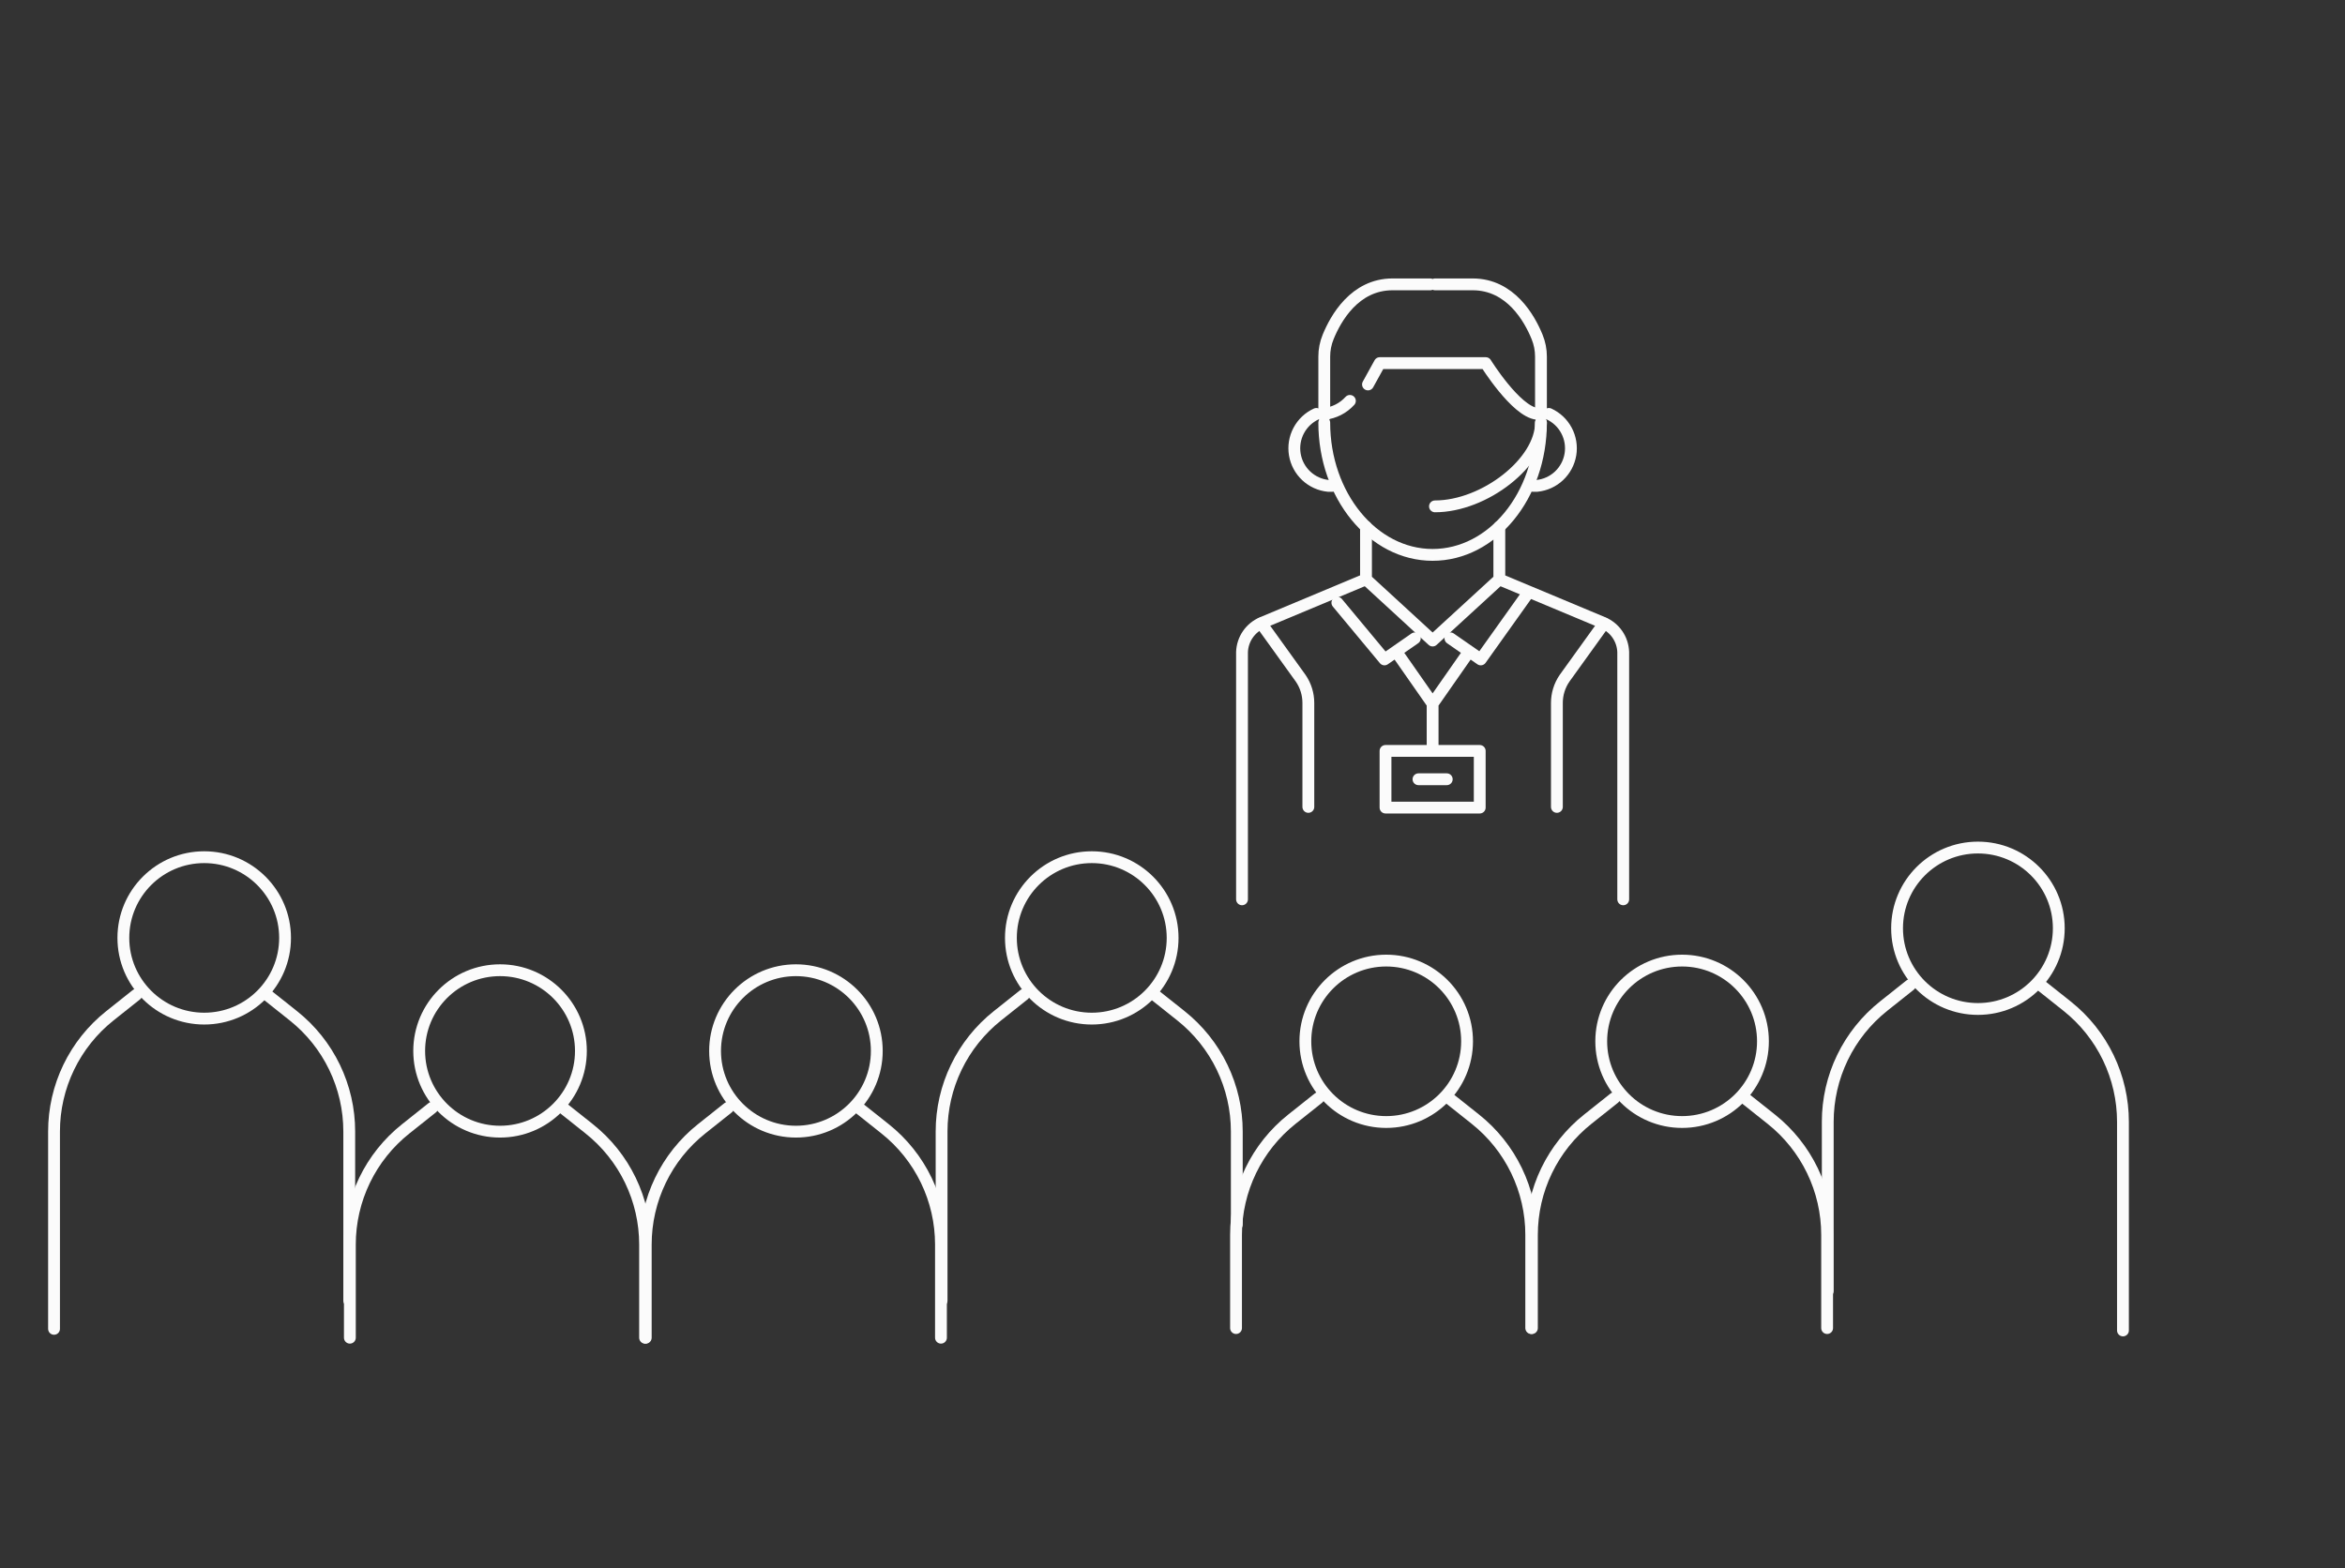 <svg width="595" height="398" viewBox="0 0 595 398" fill="none" xmlns="http://www.w3.org/2000/svg">
<rect x="0" y="0" width="595" height="398" fill="#333333" stroke="none"/>
<path d="M126.878 287.198C138.209 287.198 147.395 278.027 147.395 266.714C147.395 255.401 138.209 246.229 126.878 246.229C115.548 246.229 106.362 255.401 106.362 266.714C106.362 278.027 115.548 287.198 126.878 287.198Z" stroke="#FBFBFB" stroke-width="3" stroke-miterlimit="10" stroke-linecap="round" stroke-linejoin="round"/>
<path d="M88.773 339.49V315.835C88.773 310.194 90.047 304.626 92.5 299.544C94.953 294.462 98.522 289.998 102.942 286.484L109.676 281.129M163.677 339.49V315.835C163.677 310.194 162.403 304.626 159.95 299.544C157.497 294.462 153.928 289.998 149.508 286.484L142.774 281.129" stroke="#FBFBFB" stroke-width="3" stroke-miterlimit="10" stroke-linecap="round" stroke-linejoin="round"/>
<path d="M201.953 287.198C213.283 287.198 222.469 278.027 222.469 266.714C222.469 255.401 213.283 246.229 201.953 246.229C190.622 246.229 181.437 255.401 181.437 266.714C181.437 278.027 190.622 287.198 201.953 287.198Z" stroke="#FBFBFB" stroke-width="3" stroke-miterlimit="10" stroke-linecap="round" stroke-linejoin="round"/>
<path d="M163.848 339.49V315.835C163.848 310.194 165.122 304.626 167.575 299.544C170.028 294.462 173.597 289.998 178.016 286.484L184.75 281.129M238.752 339.49V315.835C238.752 310.194 237.478 304.626 235.025 299.544C232.572 294.462 229.003 289.998 224.583 286.484L217.849 281.129" stroke="#FBFBFB" stroke-width="3" stroke-miterlimit="10" stroke-linecap="round" stroke-linejoin="round"/>
<path d="M277.015 258.51C288.346 258.51 297.531 249.339 297.531 238.026C297.531 226.713 288.346 217.542 277.015 217.542C265.684 217.542 256.499 226.713 256.499 238.026C256.499 249.339 265.684 258.51 277.015 258.51Z" stroke="#FBFBFB" stroke-width="3" stroke-miterlimit="10" stroke-linecap="round" stroke-linejoin="round"/>
<path d="M238.91 330.093V287.147C238.91 281.506 240.184 275.937 242.637 270.856C245.09 265.774 248.659 261.31 253.079 257.796L259.813 252.44M313.814 310.802V287.147C313.814 281.506 312.54 275.937 310.087 270.856C307.634 265.774 304.065 261.31 299.646 257.796L292.912 252.44" stroke="#FBFBFB" stroke-width="3" stroke-miterlimit="10" stroke-linecap="round" stroke-linejoin="round"/>
<path d="M51.815 258.51C63.146 258.51 72.331 249.339 72.331 238.026C72.331 226.713 63.146 217.542 51.815 217.542C40.484 217.542 31.299 226.713 31.299 238.026C31.299 249.339 40.484 258.51 51.815 258.51Z" stroke="#FBFBFB" stroke-width="3" stroke-miterlimit="10" stroke-linecap="round" stroke-linejoin="round"/>
<path d="M13.71 337.24V287.147C13.71 281.506 14.984 275.937 17.437 270.856C19.89 265.774 23.459 261.31 27.878 257.796L34.612 252.44M88.614 330.093V287.147C88.614 281.506 87.34 275.937 84.887 270.856C82.434 265.774 78.865 261.31 74.445 257.796L67.712 252.44" stroke="#FBFBFB" stroke-width="3" stroke-miterlimit="10" stroke-linecap="round" stroke-linejoin="round"/>
<path d="M351.726 284.752C363.057 284.752 372.242 275.58 372.242 264.267C372.242 252.954 363.057 243.783 351.726 243.783C340.395 243.783 331.21 252.954 331.21 264.267C331.21 275.58 340.395 284.752 351.726 284.752Z" stroke="#FBFBFB" stroke-width="3" stroke-miterlimit="10" stroke-linecap="round" stroke-linejoin="round"/>
<path d="M313.621 337.044V313.389C313.621 307.748 314.895 302.18 317.348 297.098C319.801 292.016 323.37 287.552 327.79 284.038L334.524 278.683M388.525 337.044V313.389C388.525 307.748 387.251 302.18 384.798 297.098C382.345 292.016 378.776 287.552 374.356 284.038L367.622 278.683" stroke="#FBFBFB" stroke-width="3" stroke-miterlimit="10" stroke-linecap="round" stroke-linejoin="round"/>
<path d="M426.799 284.752C438.13 284.752 447.315 275.58 447.315 264.267C447.315 252.954 438.13 243.783 426.799 243.783C415.469 243.783 406.283 252.954 406.283 264.267C406.283 275.58 415.469 284.752 426.799 284.752Z" stroke="#FBFBFB" stroke-width="3" stroke-miterlimit="10" stroke-linecap="round" stroke-linejoin="round"/>
<path d="M388.694 337.044V313.389C388.694 307.748 389.968 302.18 392.421 297.098C394.874 292.016 398.443 287.552 402.863 284.038L409.597 278.683M463.598 337.044V313.389C463.598 307.748 462.325 302.18 459.871 297.098C457.418 292.016 453.849 287.552 449.43 284.038L442.696 278.683" stroke="#FBFBFB" stroke-width="3" stroke-miterlimit="10" stroke-linecap="round" stroke-linejoin="round"/>
<path d="M501.863 256.064C513.194 256.064 522.379 246.893 522.379 235.58C522.379 224.267 513.194 215.096 501.863 215.096C490.532 215.096 481.347 224.267 481.347 235.58C481.347 246.893 490.532 256.064 501.863 256.064Z" stroke="#FBFBFB" stroke-width="3" stroke-miterlimit="10" stroke-linecap="round" stroke-linejoin="round"/>
<path d="M463.758 327.646V284.701C463.758 279.06 465.032 273.491 467.485 268.409C469.938 263.328 473.507 258.864 477.926 255.349L484.66 249.994M538.662 337.648V284.701C538.662 279.06 537.388 273.491 534.935 268.409C532.482 263.328 528.913 258.864 524.493 255.349L517.759 249.994" stroke="#FBFBFB" stroke-width="3" stroke-miterlimit="10" stroke-linecap="round" stroke-linejoin="round"/>
<path d="M390.992 107.275C390.992 117.339 376.648 128.506 364.097 128.506M371.867 166.609L363.5 178.591M363.5 178.591L355.132 166.609M363.5 178.591V190.573M359.914 197.762H367.086M388.96 123.306H389.964C392.057 123.101 394.024 122.209 395.561 120.769C397.097 119.329 398.117 117.422 398.463 115.342C398.809 113.263 398.461 111.127 397.473 109.266C396.486 107.404 394.913 105.921 393 105.046M338.039 123.306H337.035C334.942 123.101 332.975 122.209 331.439 120.769C329.902 119.329 328.882 117.422 328.536 115.342C328.191 113.263 328.538 111.127 329.526 109.266C330.514 107.404 332.086 105.921 333.999 105.046M351.547 190.573H375.453V204.951H351.547V190.573Z" stroke="#FBFBFB" stroke-width="3" stroke-linecap="round" stroke-linejoin="round"/>
<path d="M390.992 107.273C390.992 125.797 378.681 140.823 363.5 140.823C348.32 140.823 336.008 125.702 336.008 107.273M368.018 162.007L375.716 167.351L387.669 150.576M358.982 162.007L351.284 167.351L339.331 152.972M406.986 158.221L396.969 172.143C395.702 173.99 395.026 176.18 395.032 178.422V204.782M320.015 158.221L330.031 172.143C331.299 173.99 331.974 176.18 331.968 178.422V204.782" stroke="#FBFBFB" stroke-width="3" stroke-linecap="round" stroke-linejoin="round"/>
<path d="M380.426 147.03L406.723 158.03C408.201 158.648 409.472 159.68 410.383 161.001C411.294 162.322 411.807 163.877 411.862 165.483V228.237M380.426 147.03V133.707M380.426 147.03L363.5 162.559L346.598 147.03V133.707M346.574 147.03L320.278 158.03C318.799 158.648 317.528 159.68 316.617 161.001C315.706 162.322 315.193 163.877 315.138 165.483V228.237M347.1 97.569L350.089 92.153H376.983C376.983 92.153 384.609 104.423 389.988 105.022M342.51 101.739C340.82 103.602 338.506 104.779 336.008 105.046" stroke="#FBFBFB" stroke-width="3" stroke-linecap="round" stroke-linejoin="round"/>
<path d="M336.008 105.716V90.499C336.007 88.79 336.34 87.096 336.988 85.515C338.877 80.866 343.706 72.167 353.34 72.167H362.902M390.992 105.716V90.499C390.993 88.79 390.66 87.096 390.012 85.515C388.123 80.866 383.294 72.167 373.66 72.167H364.098" stroke="#FBFBFB" stroke-width="3" stroke-linecap="round" stroke-linejoin="round"/>
</svg>
